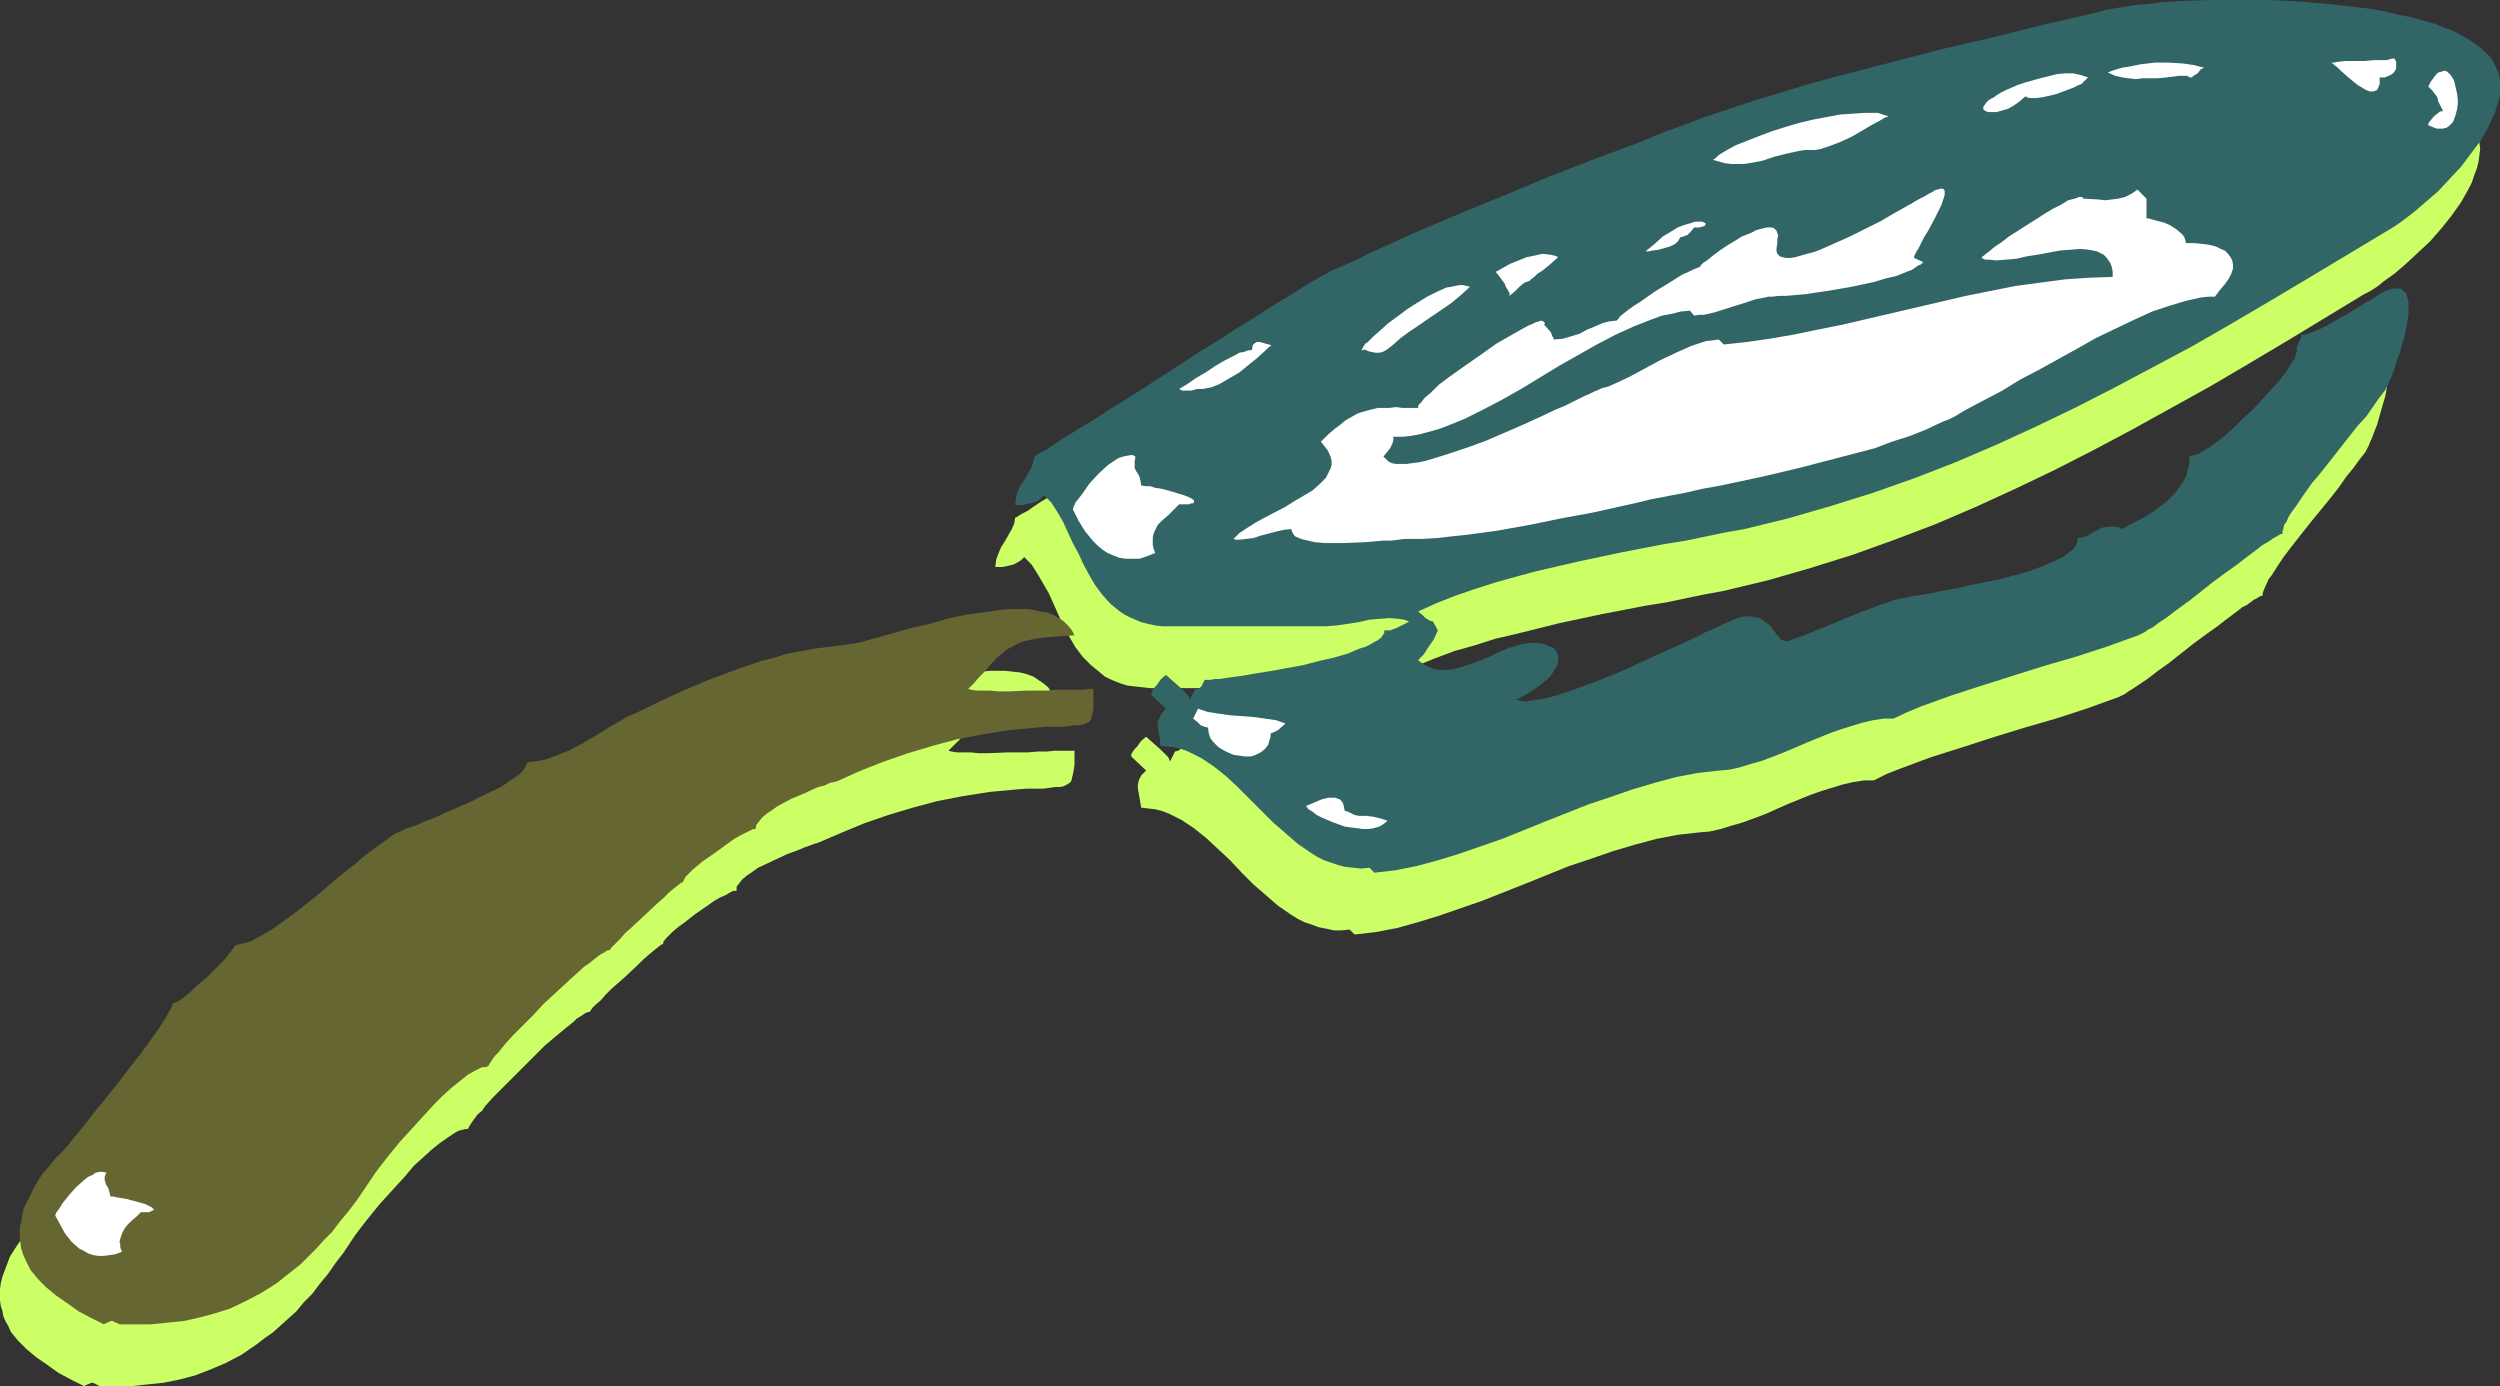 <?xml version="1.0" encoding="UTF-8" standalone="no"?>
<svg
   version="1.0"
   width="129.724mm"
   height="71.924mm"
   id="svg32"
   sodipodi:docname="Frying Pan 13.wmf"
   xmlns:inkscape="http://www.inkscape.org/namespaces/inkscape"
   xmlns:sodipodi="http://sodipodi.sourceforge.net/DTD/sodipodi-0.dtd"
   xmlns="http://www.w3.org/2000/svg"
   xmlns:svg="http://www.w3.org/2000/svg">
  <rect width="100%" height="100%" fill="#333333" stroke="none"/>
  <sodipodi:namedview
     id="namedview32"
     pagecolor="#ffffff"
     bordercolor="#000000"
     borderopacity="0.25"
     inkscape:showpageshadow="2"
     inkscape:pageopacity="0.0"
     inkscape:pagecheckerboard="0"
     inkscape:deskcolor="#d1d1d1"
     inkscape:document-units="mm" />
  <defs
     id="defs1">
    <pattern
       id="WMFhbasepattern"
       patternUnits="userSpaceOnUse"
       width="6"
       height="6"
       x="0"
       y="0" />
  </defs>
  <path
     style="fill:#ccff66;fill-opacity:1;fill-rule:evenodd;stroke:none"
     d="m 367.478,153.05 2.586,-1.293 2.909,-1.131 5.656,-2.101 6.141,-1.939 5.979,-1.939 6.302,-1.939 6.141,-1.778 5.979,-1.939 5.818,-2.101 0.485,-0.162 0.646,-0.323 0.646,-0.323 0.646,-0.485 0.808,-0.485 0.97,-0.646 1.939,-1.293 2.101,-1.616 2.262,-1.616 4.686,-3.717 2.424,-1.778 2.262,-1.616 2.101,-1.616 1.939,-1.455 0.808,-0.646 0.97,-0.485 0.646,-0.485 0.646,-0.485 0.646,-0.323 0.485,-0.323 0.323,-0.162 h 0.323 v -0.485 l 0.162,-0.485 0.323,-0.808 0.323,-0.646 0.323,-0.808 0.646,-0.808 1.131,-1.778 1.293,-1.939 1.616,-2.101 1.778,-2.263 1.778,-2.263 3.717,-4.525 1.778,-2.263 1.454,-2.101 1.454,-1.778 1.293,-1.778 0.646,-0.808 0.485,-0.646 0.323,-0.646 0.323,-0.646 0.162,-0.485 0.323,-0.646 0.485,-1.293 0.646,-1.616 0.485,-1.778 1.131,-3.879 0.323,-1.939 0.323,-1.778 v -1.616 -0.808 -0.646 l -0.323,-0.646 -0.162,-0.485 -0.323,-0.485 -0.323,-0.162 -0.485,-0.323 h -0.485 -0.808 l -0.646,0.162 -0.808,0.323 -0.97,0.485 -1.131,0.646 -1.131,0.808 -0.485,0.162 -0.485,0.323 -0.808,0.485 -0.808,0.485 -1.778,1.131 -1.939,1.131 -2.101,1.131 -1.939,0.97 -0.97,0.323 -0.808,0.323 -0.646,0.162 h -0.646 l -0.162,0.808 -0.323,0.646 -0.323,0.646 -0.162,0.808 v 0.323 0.323 l -0.162,0.485 -0.323,0.485 -0.323,0.646 -0.323,0.646 -1.131,1.455 -1.293,1.778 -1.454,1.616 -1.616,1.939 -1.778,1.778 -1.778,1.778 -1.778,1.778 -1.939,1.616 -1.616,1.455 -1.616,1.131 -0.808,0.485 -0.808,0.323 -0.646,0.485 -0.485,0.162 -0.646,0.162 h -0.485 v 1.455 l -0.323,1.293 -0.323,1.293 -0.646,1.131 -0.646,0.97 -0.808,1.131 -1.778,1.778 -2.101,1.616 -2.101,1.455 -2.262,1.131 -2.262,1.131 -0.646,-0.323 -0.646,-0.162 -0.646,-0.162 -0.646,0.162 -1.131,0.162 -0.97,0.485 -1.939,1.131 -0.97,0.485 -0.97,0.162 v 0.485 l -0.323,0.646 -0.485,0.646 -0.485,0.485 -0.646,0.646 -0.808,0.485 -0.97,0.485 -0.97,0.646 -2.262,0.808 -2.586,0.97 -2.909,0.808 -2.909,0.808 -5.818,1.293 -2.909,0.485 -2.424,0.485 -2.424,0.485 -0.97,0.162 -0.97,0.162 -0.808,0.162 -0.646,0.162 h -0.646 l -0.323,0.162 -1.293,0.162 -1.293,0.323 -1.454,0.485 -1.454,0.485 -3.07,1.131 -3.232,1.293 -3.07,1.293 -3.232,1.293 -2.909,1.131 -1.293,0.646 -1.293,0.323 -0.485,0.162 -0.485,-0.162 -0.485,-0.323 -0.323,-0.323 -0.485,-0.646 -0.323,-0.485 -0.97,-1.293 -0.646,-0.485 -0.646,-0.485 -0.646,-0.485 -0.97,-0.162 -0.97,-0.162 -1.131,0.162 -1.293,0.323 -1.616,0.485 -0.646,0.323 -0.808,0.323 -0.97,0.485 -0.97,0.485 -1.131,0.485 -1.293,0.646 -2.747,1.293 -2.909,1.293 -3.232,1.455 -6.626,3.071 -3.394,1.293 -3.232,1.293 -3.07,1.131 -2.909,0.97 -1.293,0.323 -1.293,0.323 -1.131,0.162 -1.131,0.162 h -0.97 -0.808 -0.808 l -0.485,-0.162 1.293,-0.646 1.131,-0.646 0.97,-0.646 0.97,-0.646 0.808,-0.646 0.808,-0.646 0.485,-0.646 0.485,-0.646 0.485,-0.646 0.323,-0.485 0.323,-0.646 0.162,-0.646 v -0.485 -0.485 l -0.162,-0.485 -0.162,-0.323 -0.323,-0.485 -0.323,-0.162 -0.485,-0.323 -0.485,-0.323 -0.646,-0.162 -0.646,-0.162 -0.808,-0.162 h -0.646 l -0.97,0.162 -0.808,0.162 -0.97,0.162 -1.131,0.162 -0.97,0.323 -1.131,0.485 -1.293,0.485 -1.131,0.646 -3.717,1.455 -1.939,0.646 -1.939,0.323 -1.778,0.323 h -0.97 l -0.808,-0.162 -0.97,-0.162 -0.808,-0.485 -0.646,-0.485 -0.808,-0.646 0.485,-0.323 0.485,-0.646 0.485,-0.646 0.485,-0.808 1.131,-1.616 0.808,-1.778 -0.97,-1.778 -0.646,-0.162 -0.808,-0.323 -0.646,-0.646 -0.808,-0.808 3.555,-1.455 3.555,-1.455 3.878,-1.455 4.04,-1.131 4.04,-1.293 4.202,-0.97 8.403,-2.101 8.403,-1.778 8.403,-1.616 4.04,-0.646 3.878,-0.808 3.878,-0.808 3.555,-0.646 8.726,-2.101 8.403,-2.424 8.242,-2.586 8.08,-2.909 8.08,-3.071 7.918,-3.394 7.757,-3.556 7.757,-3.717 7.595,-3.879 7.595,-4.04 7.595,-4.202 7.595,-4.202 7.434,-4.364 7.595,-4.525 15.19,-9.212 0.97,-0.485 0.808,-0.485 0.97,-0.646 0.97,-0.808 2.262,-1.616 2.262,-1.939 2.262,-2.101 2.424,-2.263 2.262,-2.586 1.939,-2.424 1.939,-2.747 1.454,-2.586 0.646,-1.293 0.485,-1.455 0.485,-1.293 0.323,-1.293 0.162,-1.293 0.162,-1.131 -0.162,-1.293 -0.162,-1.131 -0.323,-1.131 -0.485,-1.131 -0.808,-1.131 -0.808,-0.97 -1.293,-1.131 -1.293,-0.97 -1.778,-0.97 -1.778,-0.97 -1.778,-0.808 -2.101,-0.808 -2.262,-0.646 -2.424,-0.646 -2.424,-0.485 -2.586,-0.646 -2.586,-0.485 -2.747,-0.323 -5.656,-0.646 -5.656,-0.485 -5.818,-0.323 h -5.818 -5.656 l -5.333,0.162 -2.586,0.162 -2.424,0.162 -2.424,0.323 -2.262,0.162 -2.101,0.323 -1.939,0.323 -1.939,0.323 -1.616,0.485 -4.848,1.131 -5.01,1.131 -5.171,1.293 -5.171,1.293 -10.504,2.424 -10.666,2.747 -10.504,2.747 -5.171,1.455 -5.171,1.455 -5.01,1.616 -4.848,1.616 -4.848,1.616 -4.686,1.778 -4.04,1.455 -4.202,1.778 -8.726,3.232 -8.726,3.394 -17.776,7.273 -8.565,3.717 -8.565,3.879 -4.04,1.778 -4.04,1.939 -0.808,0.323 -0.97,0.646 -1.131,0.646 -1.454,0.808 -1.616,0.97 -1.616,1.131 -1.939,1.131 -2.101,1.293 -2.262,1.455 -2.262,1.455 -2.424,1.455 -2.424,1.616 -5.01,3.071 -5.171,3.394 -5.01,3.232 -4.848,3.071 -2.262,1.455 -2.262,1.455 -2.101,1.293 -1.939,1.131 -1.778,1.131 -1.616,0.97 -1.454,0.97 -1.131,0.808 -0.97,0.485 -0.808,0.485 -0.485,0.323 h -0.162 v 0 l -0.162,1.131 -0.485,1.131 -0.646,1.131 -0.646,1.131 -0.808,1.293 -0.485,1.131 -0.485,1.293 -0.162,1.455 h 1.454 l 1.454,-0.323 0.646,-0.162 0.646,-0.323 0.808,-0.485 0.646,-0.646 1.454,1.455 1.131,1.778 1.131,1.939 1.131,1.939 1.939,4.364 0.97,2.101 1.131,2.101 1.131,1.939 1.454,1.939 1.616,1.616 1.778,1.455 0.97,0.808 0.97,0.485 1.131,0.485 1.293,0.485 1.131,0.323 1.454,0.162 1.454,0.162 1.454,0.162 h 30.542 l 2.262,-0.162 2.101,-0.323 4.202,-0.808 1.939,-0.162 2.101,-0.162 1.778,0.162 0.97,0.162 0.97,0.323 -0.485,0.323 -0.646,0.323 -1.293,0.646 -1.293,0.323 -0.646,0.162 h -0.485 v 0.485 l -0.323,0.485 -0.323,0.485 -0.646,0.485 -0.646,0.323 -0.97,0.485 -0.808,0.485 -1.131,0.323 -2.424,0.97 -2.586,0.646 -2.909,0.808 -3.07,0.808 -6.141,1.131 -3.07,0.485 -2.747,0.485 -2.424,0.323 -1.131,0.162 -1.131,0.162 h -0.808 l -0.808,0.162 h -0.646 -0.485 l -0.162,0.646 -0.485,0.646 -0.646,0.485 -0.646,0.162 -0.97,1.939 -0.323,-0.808 -0.485,-0.485 -1.131,-1.131 -1.293,-1.131 -1.454,-1.293 -0.97,0.808 -0.808,1.131 -0.485,0.485 -0.323,0.485 -0.323,0.485 v 0.485 l 2.909,2.747 -0.485,0.485 -0.485,0.485 -0.485,0.97 -0.162,0.808 v 0.808 l 0.323,1.778 0.162,0.97 0.162,0.97 1.293,0.162 1.454,0.162 1.293,0.323 1.293,0.485 1.293,0.646 1.293,0.646 2.424,1.616 2.424,1.939 2.262,2.101 2.424,2.263 2.262,2.424 2.262,2.263 2.424,2.101 2.424,2.101 2.586,1.778 1.293,0.808 1.293,0.646 1.454,0.485 1.293,0.485 1.616,0.323 1.454,0.323 h 1.454 l 1.616,-0.162 0.97,0.97 4.202,-0.485 4.202,-0.808 4.04,-1.131 4.202,-1.293 4.202,-1.455 4.202,-1.455 8.565,-3.394 8.403,-3.394 4.363,-1.455 4.202,-1.455 4.363,-1.293 4.202,-1.131 4.202,-0.808 4.363,-0.485 1.939,-0.162 2.101,-0.485 2.101,-0.646 2.262,-0.646 4.363,-1.616 4.363,-1.939 4.363,-1.778 2.262,-0.808 2.101,-0.646 2.101,-0.646 2.101,-0.485 2.101,-0.323 z"
     id="path1" />
  <path
     style="fill:#ccff66;fill-opacity:1;fill-rule:evenodd;stroke:none"
     d="m 227.371,111.03 -1.131,1.131 -1.131,0.97 -0.97,0.97 -0.97,0.97 -0.646,1.293 -0.323,1.131 v 1.455 l 0.162,0.808 0.323,0.808 -1.616,0.646 -1.454,0.323 -1.454,0.162 h -1.293 l -1.131,-0.162 -1.293,-0.485 -0.97,-0.485 -1.131,-0.646 -0.808,-0.808 -0.97,-0.808 -1.616,-1.939 -1.293,-2.101 -1.293,-2.101 0.323,-0.646 0.485,-0.808 0.485,-0.808 0.646,-0.808 1.454,-2.101 1.778,-1.939 1.939,-1.778 0.97,-0.646 0.97,-0.646 0.97,-0.323 0.808,-0.162 0.808,-0.162 0.808,0.323 -0.323,0.97 v 0.646 l 0.162,0.646 0.323,0.646 0.323,0.485 0.323,0.646 0.162,0.808 v 0.808 l 0.808,0.162 h 0.97 l 1.131,0.323 1.131,0.162 2.262,0.485 1.131,0.485 0.97,0.323 0.97,0.323 0.646,0.323 0.323,0.323 0.323,0.323 -0.323,0.162 -0.162,0.162 h -0.323 l -0.323,0.162 h -0.646 -0.485 z"
     id="path2" />
  <path
     style="fill:#ccff66;fill-opacity:1;fill-rule:evenodd;stroke:none"
     d="m 232.057,88.404 -1.131,0.162 -1.131,0.162 h -1.131 l -0.646,-0.162 -0.646,-0.162 0.808,-0.323 0.323,-0.323 0.323,-0.162 1.778,-1.131 1.939,-1.293 1.939,-1.293 1.939,-1.131 1.939,-0.97 0.808,-0.323 0.808,-0.323 0.97,-0.162 0.646,-0.162 0.162,-0.485 V 80 l 0.162,-0.323 0.162,-0.162 0.485,-0.323 h 0.646 l 1.293,0.323 0.485,0.162 0.485,0.162 -0.646,0.485 -0.646,0.646 -1.454,1.293 -1.778,1.616 -1.778,1.293 -1.939,1.293 -1.778,0.97 -0.97,0.485 -0.808,0.162 -0.808,0.323 z"
     id="path3" />
  <path
     style="fill:#ccff66;fill-opacity:1;fill-rule:evenodd;stroke:none"
     d="m 269.387,79.677 -0.808,0.646 -0.646,0.485 -0.808,0.323 -0.646,0.162 h -0.646 -0.646 l -0.808,-0.162 -0.646,-0.323 h -0.323 -0.162 -0.162 l 0.162,-0.162 0.162,-0.323 L 263.569,80 l 0.323,-0.323 0.485,-0.485 0.485,-0.485 0.646,-0.646 1.293,-1.131 1.616,-1.455 1.778,-1.293 1.778,-1.455 2.101,-1.293 1.939,-1.131 1.939,-0.97 1.778,-0.808 0.97,-0.162 0.808,-0.162 0.808,-0.162 h 0.808 l 0.646,0.162 0.808,0.162 -1.939,1.616 -1.939,1.616 -4.202,2.909 -1.939,1.293 -1.939,1.293 -1.778,1.293 z"
     id="path4" />
  <path
     style="fill:#ccff66;fill-opacity:1;fill-rule:evenodd;stroke:none"
     d="m 295.889,67.232 -0.323,0.162 -0.485,0.162 -0.97,0.808 -0.97,0.97 -0.97,0.808 v -0.485 l -0.323,-0.485 -0.646,-1.455 -0.97,-1.293 -0.485,-0.646 -0.323,-0.323 1.454,-0.808 1.454,-0.808 1.616,-0.646 1.616,-0.646 1.616,-0.323 1.454,-0.323 1.616,0.162 0.646,0.162 0.808,0.323 -1.616,1.455 -1.616,1.293 -0.808,0.646 -0.646,0.485 -0.323,0.323 -0.323,0.162 z"
     id="path5" />
  <path
     style="fill:#ccff66;fill-opacity:1;fill-rule:evenodd;stroke:none"
     d="m 351.318,41.535 h -1.131 l -1.131,0.162 -2.424,0.485 -1.131,0.323 -1.293,0.323 -2.424,0.646 -2.424,0.646 -1.293,0.162 h -1.293 -1.131 l -1.131,-0.162 -1.293,-0.323 -0.97,-0.323 0.485,-0.485 0.485,-0.485 0.808,-0.485 0.808,-0.485 1.778,-0.97 2.262,-0.808 2.262,-0.97 2.424,-0.808 2.747,-0.97 2.747,-0.646 2.586,-0.646 2.747,-0.646 2.586,-0.485 2.424,-0.162 2.101,-0.162 h 1.131 0.808 l 0.97,0.162 h 0.646 l 0.808,0.323 0.485,0.162 -0.646,0.323 -0.808,0.485 -1.778,0.97 -1.939,1.131 -1.939,1.131 -2.101,0.97 -2.101,0.808 -1.939,0.646 -0.97,0.162 z"
     id="path6" />
  <path
     style="fill:#ccff66;fill-opacity:1;fill-rule:evenodd;stroke:none"
     d="m 328.371,56.727 -0.646,0.808 -0.808,0.646 -0.646,0.323 -0.646,0.162 -0.162,0.323 -0.162,0.323 -0.323,0.323 -0.323,0.323 -0.97,0.485 -1.131,0.323 -1.131,0.323 -1.131,0.162 -0.808,0.162 h -0.323 -0.323 l 1.778,-1.455 1.616,-1.455 1.454,-0.97 1.454,-0.808 1.293,-0.485 1.131,-0.323 0.97,-0.323 h 0.808 0.646 l 0.323,0.162 0.323,0.162 v 0.162 l -0.162,0.323 -0.485,0.162 -0.646,0.162 z"
     id="path7" />
  <path
     style="fill:#ccff66;fill-opacity:1;fill-rule:evenodd;stroke:none"
     d="m 402.868,29.253 -0.97,0.323 -1.131,0.485 -1.293,0.323 -1.454,0.485 -1.293,0.323 -1.454,0.162 h -1.131 l -0.485,-0.162 h -0.323 l -1.131,0.97 -1.131,0.646 -1.131,0.646 -1.131,0.485 -1.131,0.162 -0.97,0.162 -0.646,-0.162 -0.646,-0.162 -0.323,-0.323 v -0.485 l 0.162,-0.162 0.162,-0.323 0.323,-0.485 0.323,-0.162 0.485,-0.485 0.646,-0.323 0.646,-0.485 0.808,-0.485 0.97,-0.485 1.131,-0.485 1.131,-0.485 1.454,-0.485 2.909,-0.808 3.232,-0.808 1.616,-0.162 h 1.454 l 1.616,0.323 1.454,0.485 -1.454,1.293 -0.646,0.485 z"
     id="path8" />
  <path
     style="fill:#ccff66;fill-opacity:1;fill-rule:evenodd;stroke:none"
     d="m 420.968,27.313 -1.778,0.162 h -1.454 -1.454 l -1.293,0.162 -1.293,-0.162 -1.454,-0.162 -1.293,-0.323 -1.454,-0.646 0.808,-0.323 0.97,-0.323 1.131,-0.323 1.131,-0.162 2.424,-0.485 2.747,-0.162 2.747,-0.162 2.586,0.162 1.293,0.162 1.131,0.162 1.131,0.323 0.808,0.162 -0.323,0.162 -0.323,0.162 -0.646,0.646 -0.808,0.646 -0.323,0.323 h -0.323 l -0.646,-0.323 h -0.646 -1.131 l -0.97,0.162 z"
     id="path9" />
  <path
     style="fill:#ccff66;fill-opacity:1;fill-rule:evenodd;stroke:none"
     d="m 462.822,27.313 v 0.646 l -0.162,0.646 v 0.323 l -0.162,0.485 -0.162,0.323 -0.323,0.162 -0.485,0.162 h -0.646 l -0.808,-0.323 -0.808,-0.485 -0.808,-0.485 -1.616,-1.455 -1.616,-1.293 -0.646,-0.646 -0.485,-0.485 -0.485,-0.323 -0.323,-0.162 h 0.646 l 0.646,-0.162 1.616,-0.162 h 1.778 3.717 l 1.616,-0.162 h 0.808 0.646 l 0.485,-0.162 0.485,-0.162 0.162,0.646 0.162,0.646 -0.162,0.646 -0.162,0.646 -0.485,0.485 -0.646,0.323 -0.808,0.323 z"
     id="path10" />
  <path
     style="fill:#ccff66;fill-opacity:1;fill-rule:evenodd;stroke:none"
     d="m 474.295,32 -0.162,-0.646 -0.485,-0.808 -1.293,-1.293 0.646,-1.131 0.485,-0.646 0.485,-0.646 0.485,-0.485 0.323,-0.162 0.485,-0.162 h 0.485 l 0.323,0.162 0.323,0.323 0.323,0.323 0.323,0.485 0.323,0.485 0.323,1.293 0.323,1.455 0.162,1.455 -0.162,1.455 -0.323,1.293 -0.485,1.293 -0.485,0.485 -0.323,0.323 -0.485,0.323 -0.646,0.162 -0.485,0.162 -0.808,-0.162 -0.808,-0.162 -0.808,-0.485 0.162,-0.323 0.162,-0.485 0.808,-0.97 0.97,-0.646 0.323,-0.323 h 0.485 z"
     id="path11" />
  <path
     style="fill:#ccff66;fill-opacity:1;fill-rule:evenodd;stroke:none"
     d="m 430.34,70.303 h -1.293 l -1.293,0.162 -1.454,0.323 -1.454,0.323 -1.616,0.323 -1.616,0.485 -3.394,1.293 -3.555,1.616 -3.717,1.778 -3.717,1.778 -3.878,2.101 -7.434,4.04 -3.717,2.101 -3.394,1.939 -3.394,1.939 -3.07,1.616 -1.454,0.808 -1.293,0.646 -1.293,0.808 -1.293,0.485 -3.07,1.455 -3.394,1.293 -3.394,1.131 -3.394,1.131 -3.717,1.131 -3.717,1.131 -7.434,1.778 -7.595,1.778 -7.595,1.616 -3.555,0.646 -3.555,0.808 -3.394,0.646 -3.232,0.808 -2.909,0.485 -2.747,0.646 -5.818,1.131 -6.141,1.293 -6.302,1.293 -6.302,1.131 -6.141,0.808 -2.909,0.323 -2.909,0.323 -2.747,0.162 h -2.747 -0.808 l -1.131,0.162 -1.293,0.162 h -1.616 l -1.778,0.162 -1.939,0.162 -4.04,0.162 h -1.939 -1.939 l -1.778,-0.162 -1.454,-0.323 -1.293,-0.323 -0.97,-0.485 -0.485,-0.323 -0.162,-0.323 -0.162,-0.323 -0.162,-0.485 -1.454,0.162 -1.454,0.323 -3.07,0.808 -1.616,0.485 -1.293,0.162 -1.293,0.162 h -0.646 l -0.646,-0.162 1.293,-0.97 1.454,-1.131 1.778,-1.131 1.778,-0.97 3.878,-2.101 1.939,-0.97 1.939,-1.131 1.616,-1.131 1.454,-1.293 1.131,-1.131 0.485,-0.646 0.162,-0.646 0.323,-0.646 0.162,-0.646 v -0.808 l -0.162,-0.646 -0.323,-0.808 -0.323,-0.646 -0.646,-0.808 -0.646,-0.808 1.293,-1.293 1.293,-1.131 1.293,-0.97 1.131,-0.808 0.97,-0.646 1.131,-0.646 0.97,-0.323 0.97,-0.323 2.101,-0.485 h 2.262 l 1.293,-0.162 1.293,0.162 h 2.909 l 0.162,-0.323 0.162,-0.485 0.323,-0.485 0.485,-0.485 0.646,-0.485 0.646,-0.808 0.808,-0.646 0.97,-0.646 1.939,-1.616 2.262,-1.616 4.686,-3.394 2.424,-1.616 2.262,-1.293 2.101,-1.131 0.97,-0.646 0.97,-0.485 0.808,-0.323 0.646,-0.323 0.646,-0.162 h 0.323 0.323 l 0.323,0.162 v 0.162 0.323 l 0.646,0.808 0.646,0.646 0.323,0.808 0.162,0.808 1.778,-0.323 1.778,-0.323 1.616,-0.646 1.454,-0.646 1.454,-0.808 1.454,-0.646 1.616,-0.323 1.293,-0.162 0.162,-0.162 v -0.162 l 0.485,-0.485 0.808,-0.646 0.808,-0.646 1.131,-0.808 1.293,-0.808 2.747,-1.939 2.747,-1.778 1.454,-0.808 1.293,-0.808 1.131,-0.485 0.97,-0.485 0.808,-0.323 0.485,-0.162 v 0 l 0.162,-0.323 0.162,-0.162 0.323,-0.323 0.808,-0.646 1.131,-0.808 1.293,-0.97 1.454,-0.808 2.909,-1.778 1.616,-0.808 1.293,-0.646 1.293,-0.323 0.646,-0.162 h 0.97 l 0.808,0.485 0.162,0.162 0.162,0.485 0.162,0.485 -0.162,0.646 -0.162,0.808 -0.162,0.808 0.162,0.808 0.162,0.485 0.485,0.485 0.485,0.162 0.808,0.162 h 0.808 l 0.97,-0.162 1.131,-0.323 1.131,-0.323 1.293,-0.323 1.293,-0.485 2.909,-1.293 2.909,-1.455 6.141,-2.909 2.747,-1.616 1.293,-0.808 1.293,-0.646 0.646,-0.323 0.485,-0.323 1.131,-0.646 0.97,-0.485 0.808,-0.485 0.646,-0.323 0.485,-0.323 0.323,-0.162 h 0.323 l 0.323,-0.162 h 0.323 0.323 l 0.162,0.162 v 0.162 l 0.162,0.323 -0.162,0.646 -0.162,0.97 -0.485,0.97 -0.485,1.293 -0.646,1.131 -1.454,2.747 -0.646,1.131 -0.323,0.646 -0.323,0.646 -0.485,0.97 -0.323,0.485 -0.162,0.323 -0.323,0.646 -0.162,0.162 v 0.162 l 1.939,0.97 -0.97,0.646 -1.131,0.646 -1.616,0.646 -1.778,0.646 -1.939,0.485 -2.101,0.646 -4.525,0.97 -4.525,0.808 -2.262,0.323 -2.262,0.162 -1.939,0.323 -1.778,0.162 h -1.454 l -1.293,0.162 h -0.646 l -0.808,0.162 -1.778,0.323 -1.939,0.646 -2.101,0.646 -4.202,1.293 -1.939,0.323 -1.939,0.323 -0.97,-0.97 -1.778,0.162 -1.778,0.485 -1.778,0.323 -1.778,0.646 -3.717,1.293 -3.717,1.778 -3.555,1.939 -3.717,2.101 -3.717,2.101 -3.717,2.263 -3.717,2.263 -3.717,2.101 -3.555,1.939 -3.717,1.778 -3.555,1.455 -1.778,0.646 -1.778,0.485 -1.778,0.485 -1.778,0.323 -1.778,0.162 h -1.616 l -0.162,0.646 v 0.646 l -0.485,0.97 -0.646,0.808 -0.646,0.808 0.323,0.485 0.646,0.485 0.646,0.323 0.808,0.162 h 0.97 1.131 l 1.131,-0.162 1.454,-0.162 1.293,-0.323 1.454,-0.485 3.232,-0.97 3.394,-1.131 3.555,-1.293 7.11,-3.071 3.394,-1.455 3.232,-1.455 1.454,-0.808 1.454,-0.646 1.454,-0.646 1.131,-0.485 1.131,-0.485 0.97,-0.485 0.808,-0.485 0.646,-0.162 1.293,-0.485 1.454,-0.485 2.747,-1.455 5.979,-3.232 3.07,-1.455 2.909,-1.293 1.454,-0.485 1.454,-0.485 1.293,-0.162 h 1.293 l 0.97,0.808 4.525,-0.485 4.686,-0.646 4.525,-0.808 4.686,-0.97 4.848,-0.97 4.848,-1.131 9.696,-2.263 9.696,-2.263 4.848,-0.97 4.848,-0.97 4.848,-0.808 4.848,-0.485 4.686,-0.323 4.686,-0.162 v -0.97 l -0.323,-0.97 -0.162,-0.646 -0.323,-0.646 -0.485,-0.646 -0.485,-0.485 -0.646,-0.323 -0.646,-0.323 -1.616,-0.323 -1.616,-0.162 -2.101,0.162 -4.04,0.646 -2.262,0.323 -2.101,0.485 -2.101,0.323 -2.101,0.162 -1.778,0.162 -1.616,-0.162 -0.646,-0.162 -0.646,-0.162 0.162,-0.323 0.323,-0.162 0.323,-0.323 0.485,-0.323 1.131,-0.97 1.454,-0.97 1.616,-1.131 1.616,-1.131 3.555,-2.263 1.778,-1.131 1.616,-0.97 1.616,-0.808 1.454,-0.808 1.131,-0.323 0.485,-0.162 0.323,-0.162 h 0.485 0.162 l 0.162,0.162 v 0.162 l 2.909,0.162 1.454,0.162 1.293,-0.162 1.454,-0.162 1.131,-0.323 1.293,-0.646 0.485,-0.323 0.485,-0.485 1.939,1.778 v 4.04 h 0.485 0.485 l 1.131,0.323 1.131,0.323 1.293,0.646 1.293,0.646 0.97,0.808 0.323,0.323 0.323,0.485 0.162,0.485 0.162,0.646 h 1.616 l 1.616,0.162 1.293,0.162 1.293,0.323 0.97,0.485 0.808,0.485 0.646,0.485 0.485,0.646 0.323,0.646 0.162,0.808 -0.162,0.808 -0.323,0.97 -0.485,0.97 -0.646,1.131 -0.97,1.131 z"
     id="path12" />
  <path
     style="fill:#ccff66;fill-opacity:1;fill-rule:evenodd;stroke:none"
     d="m 230.118,153.05 0.97,-1.939 1.939,0.646 2.101,0.323 2.262,0.323 2.262,0.162 2.262,0.162 2.262,0.323 2.101,0.323 1.939,0.646 -0.646,0.646 -0.808,0.646 -0.646,0.323 -0.808,0.162 v 0.808 0.485 l -0.485,1.131 -0.646,0.808 -0.808,0.646 -0.808,0.485 -1.131,0.162 -1.131,0.162 -1.131,-0.162 -1.131,-0.162 -1.131,-0.485 -0.97,-0.485 -0.97,-0.646 -0.808,-0.808 -0.646,-0.808 -0.323,-0.97 -0.162,-1.131 -0.808,-0.162 -0.646,-0.323 -0.646,-0.646 z"
     id="path13" />
  <path
     style="fill:#ccff66;fill-opacity:1;fill-rule:evenodd;stroke:none"
     d="m 262.6,172.121 h 1.454 l 1.454,0.162 1.293,0.323 1.454,0.485 -0.808,0.646 -0.808,0.485 -0.97,0.323 -1.131,0.162 h -1.131 l -1.131,-0.162 -1.131,-0.162 -1.293,-0.162 -2.262,-0.808 -2.262,-0.97 -0.97,-0.485 -0.808,-0.646 -0.808,-0.485 -0.646,-0.646 0.97,-0.323 0.97,-0.485 1.293,-0.485 1.293,-0.323 h 0.646 0.646 l 0.485,0.162 0.485,0.162 0.323,0.323 0.323,0.485 0.162,0.646 v 0.808 l 0.808,0.162 0.646,0.323 0.808,0.323 z"
     id="path14" />
  <path
     style="fill:#ccff66;fill-opacity:1;fill-rule:evenodd;stroke:none"
     d="m 160.307,165.333 4.525,-1.939 4.686,-1.939 4.686,-1.616 4.848,-1.455 4.848,-1.293 5.01,-0.97 5.171,-0.808 5.171,-0.485 2.101,-0.162 h 1.616 1.616 l 1.293,-0.162 1.131,-0.162 h 0.97 l 0.646,-0.162 0.646,-0.323 0.485,-0.323 0.323,-0.323 0.162,-0.646 0.162,-0.646 0.162,-0.808 0.162,-1.131 v -2.747 h -1.131 -1.293 -1.454 l -1.616,0.162 h -1.778 l -1.939,0.162 h -3.878 l -3.878,0.162 h -1.778 l -1.616,-0.162 h -1.454 -1.293 l -0.97,-0.162 -0.646,-0.162 1.131,-1.131 1.131,-1.131 0.808,-1.131 0.97,-0.97 1.616,-1.939 1.939,-1.455 0.97,-0.485 1.131,-0.646 1.293,-0.485 1.454,-0.323 1.778,-0.323 1.939,-0.323 h 2.262 l 2.424,-0.162 -0.646,-0.97 -0.646,-0.97 -0.97,-0.808 -0.97,-0.646 -0.97,-0.646 -1.293,-0.485 -1.293,-0.323 -1.454,-0.162 -1.454,-0.162 h -1.454 -1.616 l -1.616,0.162 -3.394,0.485 -3.555,0.485 -3.555,0.808 -3.555,0.97 -3.555,0.808 -3.232,0.97 -3.232,0.808 -1.293,0.485 -1.454,0.323 -1.293,0.323 -1.131,0.162 -0.97,0.162 -0.97,0.162 -2.747,0.323 -2.586,0.323 -2.747,0.485 -2.586,0.485 -5.171,1.455 -5.171,1.778 -5.171,1.939 -5.01,2.101 -4.848,2.263 -4.848,2.263 -0.97,0.485 -0.646,0.323 -0.646,0.323 -2.424,1.455 -2.586,1.616 -2.747,1.616 -2.747,1.455 -2.909,1.131 -1.293,0.485 -1.454,0.323 -1.131,0.162 -1.293,0.162 -0.162,0.323 -0.162,0.485 -0.323,0.485 -0.323,0.485 -1.131,0.97 -1.454,1.131 -1.778,0.97 -1.778,0.97 -2.101,1.131 -2.262,0.97 -4.525,1.939 -2.101,0.97 -2.101,0.808 -1.778,0.808 -1.616,0.646 -0.646,0.162 -0.646,0.323 -0.485,0.162 -0.323,0.162 -0.808,0.485 -0.646,0.485 -1.616,1.131 -1.778,1.455 -2.101,1.455 -2.101,1.778 -2.101,1.939 -2.262,1.778 -2.424,1.939 -2.262,1.778 -2.262,1.778 -2.262,1.616 -2.101,1.455 -1.939,1.131 -0.97,0.485 -0.808,0.485 -0.808,0.323 -0.808,0.323 h -0.808 l -0.646,0.162 v 0.323 l -0.323,0.323 -0.646,0.808 -0.646,0.808 -0.808,0.808 -0.97,0.97 -2.101,2.101 -2.101,1.939 -1.131,0.97 -0.97,0.808 -0.97,0.646 -0.646,0.485 -0.646,0.323 -0.485,0.162 v 0.323 l -0.162,0.485 -0.323,0.485 -0.323,0.808 -0.485,0.646 -0.485,0.808 -0.646,0.97 -0.808,0.97 -1.454,2.263 -1.778,2.263 -1.939,2.586 -1.939,2.586 -4.04,5.172 -1.939,2.263 -1.778,2.263 -0.808,0.97 -0.808,0.97 -0.646,0.808 -0.646,0.808 -0.646,0.646 -0.485,0.485 -0.485,0.485 -0.323,0.323 -1.293,1.616 -0.97,1.293 -0.97,1.455 -0.97,1.455 -0.808,1.293 -0.485,1.293 -0.485,1.293 -0.485,1.293 -0.323,1.293 L 0,252.768 v 1.131 1.131 l 0.162,1.131 0.323,0.97 0.162,0.97 0.485,1.131 0.485,0.808 0.485,1.131 1.454,1.778 1.616,1.616 1.939,1.616 2.101,1.455 2.262,1.616 2.424,1.293 2.586,1.293 0.646,-0.323 0.485,-0.162 0.162,-0.162 h 0.485 l 0.323,0.162 0.323,0.162 0.646,0.323 h 3.07 3.232 l 3.07,-0.323 3.07,-0.323 3.232,-0.646 3.07,-0.808 2.909,-1.131 3.07,-1.293 3.07,-1.616 3.07,-2.101 1.454,-1.131 1.616,-1.131 1.454,-1.293 1.616,-1.455 1.616,-1.455 1.454,-1.778 1.616,-1.616 1.454,-1.939 1.616,-1.939 1.454,-2.101 1.616,-2.101 1.616,-2.424 0.323,-0.485 0.323,-0.485 0.97,-1.293 1.131,-1.455 1.293,-1.616 1.454,-1.778 1.616,-1.778 3.394,-3.717 1.616,-1.939 1.778,-1.616 1.778,-1.616 1.616,-1.293 1.616,-1.131 1.454,-0.97 0.646,-0.323 0.646,-0.162 0.646,-0.162 h 0.485 l 0.162,-0.323 0.162,-0.323 0.323,-0.485 0.323,-0.485 0.485,-0.646 0.485,-0.646 0.808,-0.646 0.646,-0.97 1.616,-1.778 1.778,-1.778 2.101,-2.101 2.101,-2.101 4.04,-4.04 2.101,-1.778 1.939,-1.616 0.808,-0.646 0.808,-0.646 0.646,-0.646 0.808,-0.485 0.485,-0.323 0.485,-0.323 0.485,-0.162 h 0.323 v -0.162 l 0.162,-0.162 0.323,-0.485 0.646,-0.646 0.97,-0.808 0.97,-1.131 1.131,-1.131 2.586,-2.263 2.586,-2.424 1.131,-1.131 1.131,-0.97 0.97,-0.808 0.808,-0.646 0.646,-0.485 h 0.162 l 0.162,-0.162 v -0.323 l 0.485,-0.646 0.646,-0.646 0.808,-0.808 0.97,-0.808 1.131,-0.808 2.262,-1.778 2.586,-1.778 1.131,-0.808 1.131,-0.646 1.131,-0.485 0.808,-0.485 0.646,-0.323 h 0.646 v -0.808 l 0.485,-0.646 0.646,-0.808 0.97,-0.808 0.97,-0.646 1.131,-0.808 2.747,-1.293 2.747,-1.293 1.293,-0.485 1.293,-0.485 1.131,-0.485 0.97,-0.323 0.808,-0.323 z"
     id="path15" />
  <path
     style="fill:#ccff66;fill-opacity:1;fill-rule:evenodd;stroke:none"
     d="m 23.917,249.859 -1.778,1.616 -0.97,0.808 -0.646,0.808 -0.646,0.97 -0.323,0.97 v 0.485 0.646 l 0.162,0.646 0.323,0.808 -1.293,0.485 -1.131,0.323 h -1.293 -0.97 l -0.97,-0.162 -0.97,-0.323 -0.97,-0.485 -0.646,-0.485 -0.808,-0.646 -0.808,-0.808 -1.293,-1.455 -1.131,-1.778 -0.808,-1.616 0.162,-0.485 0.323,-0.646 0.485,-0.646 0.485,-0.808 1.131,-1.616 1.454,-1.455 1.616,-1.455 0.808,-0.485 0.646,-0.646 0.808,-0.323 0.646,-0.162 h 0.808 l 0.485,0.162 -0.162,0.808 v 0.646 l 0.162,0.485 0.162,0.485 0.485,0.97 0.162,0.485 0.162,0.808 h 0.646 l 0.646,0.162 1.939,0.323 1.778,0.485 1.778,0.485 0.646,0.323 0.485,0.323 0.485,0.162 v 0.323 0.162 l -0.485,0.162 -0.323,0.162 h -0.485 -0.485 z"
     id="path16" />
  <path
     style="fill:#326666;fill-opacity:1;fill-rule:evenodd;stroke:none"
     d="m 371.356,140.929 2.747,-1.293 2.747,-1.131 5.818,-2.101 5.979,-1.939 6.141,-1.939 6.141,-1.939 6.141,-1.778 5.979,-1.939 5.818,-2.101 0.485,-0.162 0.646,-0.323 0.646,-0.323 0.646,-0.485 0.97,-0.485 0.808,-0.646 1.939,-1.293 2.101,-1.616 2.262,-1.616 4.686,-3.717 2.424,-1.778 2.262,-1.616 2.101,-1.616 1.939,-1.455 0.808,-0.646 0.808,-0.485 0.808,-0.485 0.646,-0.485 0.646,-0.323 0.485,-0.323 0.323,-0.162 h 0.323 v -0.485 l 0.162,-0.485 0.162,-0.808 0.485,-0.646 0.323,-0.808 0.485,-0.808 1.293,-1.778 1.293,-1.939 1.616,-2.263 1.778,-2.101 1.778,-2.263 3.555,-4.525 1.778,-2.263 1.778,-1.939 1.454,-2.101 1.131,-1.616 0.646,-0.808 0.485,-0.646 0.323,-0.646 0.323,-0.646 0.162,-0.485 0.323,-0.646 0.485,-1.293 0.485,-1.616 0.646,-1.778 1.131,-3.879 0.323,-1.939 0.323,-1.778 v -1.616 -0.808 l -0.162,-0.646 -0.162,-0.646 -0.162,-0.485 -0.323,-0.323 -0.323,-0.323 -0.485,-0.323 h -0.485 -0.808 l -0.646,0.162 -0.97,0.323 -0.808,0.485 -1.131,0.646 -1.131,0.808 -0.485,0.162 -0.646,0.323 -0.646,0.485 -0.808,0.485 -1.778,1.131 -2.101,1.131 -1.939,1.131 -1.939,0.97 -0.97,0.323 -0.808,0.323 -0.646,0.162 h -0.646 l -0.162,0.808 -0.323,0.646 -0.323,0.646 -0.162,0.808 0.162,0.323 -0.162,0.323 -0.162,0.485 -0.162,0.646 -0.323,0.485 -0.485,0.646 -0.97,1.616 -1.293,1.616 -1.454,1.616 -1.778,1.939 -1.616,1.778 -1.939,1.778 -1.778,1.778 -1.778,1.616 -1.778,1.455 -1.616,1.131 -0.808,0.485 -0.646,0.323 -0.646,0.485 -0.646,0.162 -0.646,0.162 h -0.485 v 1.455 l -0.323,1.293 -0.323,1.293 -0.646,1.131 -0.646,0.97 -0.808,1.131 -0.808,0.808 -0.97,0.97 -2.101,1.616 -2.262,1.455 -2.262,1.131 -2.101,1.131 -0.646,-0.323 -0.808,-0.162 h -0.485 -0.646 l -1.131,0.162 -0.97,0.485 -0.97,0.485 -0.97,0.646 -0.97,0.323 -0.97,0.162 -0.162,0.646 -0.162,0.646 -0.485,0.646 -0.485,0.485 -0.646,0.485 -0.808,0.646 -0.97,0.485 -0.97,0.485 -2.262,0.97 -2.586,0.97 -2.909,0.808 -2.909,0.808 -5.818,1.131 -2.747,0.646 -2.747,0.485 -2.262,0.485 -0.97,0.162 -0.97,0.162 -0.808,0.162 h -0.808 l -0.485,0.162 -0.485,0.162 -1.131,0.162 -1.454,0.323 -1.293,0.485 -1.454,0.485 -3.07,1.131 -3.232,1.293 -3.07,1.293 -3.232,1.293 -2.747,1.131 -1.454,0.485 -1.293,0.485 h -0.485 l -0.485,-0.162 -0.485,-0.162 -0.323,-0.485 -0.485,-0.485 -0.323,-0.485 -0.485,-0.646 -0.485,-0.646 -0.646,-0.485 -0.646,-0.485 -0.646,-0.485 -0.97,-0.162 -0.97,-0.162 h -1.131 l -1.293,0.323 -1.616,0.646 -0.646,0.323 -0.808,0.323 -0.97,0.485 -0.97,0.485 -1.293,0.485 -1.131,0.646 -2.747,1.293 -2.909,1.293 -3.232,1.455 -6.626,3.071 -3.232,1.293 -3.394,1.293 -3.07,1.131 -2.909,0.97 -1.293,0.323 -1.293,0.323 -1.131,0.162 -1.131,0.162 -0.97,0.162 h -0.808 l -0.646,-0.162 -0.646,-0.162 1.293,-0.646 1.131,-0.646 0.97,-0.646 0.97,-0.646 0.808,-0.646 0.808,-0.646 0.646,-0.646 0.485,-0.646 0.323,-0.646 0.485,-0.646 0.323,-1.131 v -0.485 -0.485 l -0.162,-0.485 -0.162,-0.323 -0.323,-0.485 -0.323,-0.323 -0.485,-0.162 -1.131,-0.485 -0.646,-0.162 -0.646,-0.162 h -1.778 l -0.808,0.162 -0.97,0.162 -0.97,0.323 -1.131,0.323 -1.131,0.485 -1.293,0.485 -1.131,0.646 -3.717,1.455 -1.939,0.646 -1.778,0.485 -1.939,0.162 h -0.808 l -0.97,-0.162 -0.808,-0.323 -0.808,-0.323 -0.808,-0.485 -0.808,-0.646 0.485,-0.485 0.485,-0.485 0.485,-0.646 0.485,-0.808 1.131,-1.616 0.808,-1.778 -0.97,-1.778 -0.646,-0.162 -0.808,-0.485 -0.646,-0.646 -0.808,-0.646 3.555,-1.616 3.717,-1.455 3.717,-1.293 4.04,-1.293 4.04,-1.131 4.202,-1.131 8.403,-1.939 8.403,-1.778 8.403,-1.616 4.04,-0.646 3.878,-0.808 3.878,-0.808 3.717,-0.646 8.565,-2.101 8.403,-2.424 8.242,-2.586 8.242,-2.909 7.918,-3.071 7.918,-3.394 7.757,-3.556 L 406.908,80 l 7.595,-3.879 7.595,-4.04 7.595,-4.04 7.595,-4.364 7.434,-4.364 7.595,-4.525 15.352,-9.212 0.808,-0.485 0.808,-0.485 0.97,-0.646 1.131,-0.808 2.101,-1.616 2.262,-1.939 2.424,-2.101 2.262,-2.424 2.262,-2.424 1.939,-2.586 1.939,-2.586 1.454,-2.586 0.646,-1.455 0.646,-1.293 0.323,-1.293 0.485,-1.293 0.162,-1.293 v -1.131 -1.293 l -0.162,-1.131 -0.485,-1.131 -0.485,-1.131 -0.646,-1.131 -0.97,-0.97 -1.293,-1.131 -1.293,-0.97 -1.616,-0.97 -1.778,-0.97 -1.939,-0.808 -2.101,-0.808 -2.262,-0.646 -2.262,-0.646 -2.586,-0.485 -2.586,-0.646 -2.586,-0.485 -2.586,-0.323 -5.656,-0.646 L 451.187,0.323 445.369,0 h -5.656 -5.818 l -5.333,0.162 -2.586,0.162 -2.424,0.162 -2.424,0.323 -2.262,0.162 -2.101,0.323 -1.939,0.323 -1.939,0.323 -1.616,0.485 -4.848,1.131 -5.01,1.131 -5.171,1.293 -5.171,1.293 -10.504,2.424 -10.504,2.747 -10.666,2.747 -5.171,1.455 -10.181,3.071 -4.848,1.616 -4.848,1.616 -4.686,1.778 -4.04,1.455 -4.202,1.778 -8.726,3.232 -8.726,3.394 -8.888,3.717 -8.726,3.556 -8.726,3.717 -8.565,3.879 -4.04,1.939 -4.04,1.778 -0.808,0.485 -0.97,0.485 -1.131,0.646 -1.454,0.808 -1.454,0.97 -1.778,1.131 -1.939,1.131 -2.101,1.293 -2.262,1.455 -2.262,1.455 -2.424,1.455 -2.424,1.616 -5.01,3.071 -5.171,3.394 -5.01,3.232 -4.848,3.071 -2.424,1.455 -2.101,1.455 -2.101,1.293 -1.939,1.131 -1.778,1.131 -1.616,0.97 -1.454,0.97 -1.131,0.808 -0.97,0.485 -0.808,0.485 -0.485,0.323 h -0.162 v 0 l -0.323,1.131 -0.323,1.131 -0.646,1.131 -0.646,1.131 -0.808,1.131 -0.646,1.293 -0.323,1.293 -0.162,1.455 h 1.293 l 1.454,-0.323 0.808,-0.162 0.808,-0.323 0.646,-0.485 0.646,-0.646 1.454,1.455 1.131,1.778 1.131,1.939 0.97,2.101 0.97,2.101 1.131,2.101 0.97,2.101 1.131,2.101 1.131,1.939 1.454,1.939 1.616,1.778 1.778,1.455 0.97,0.646 0.97,0.485 1.131,0.485 1.131,0.485 1.293,0.323 1.454,0.323 1.454,0.162 h 1.616 v 0 h 30.381 v 0 l 2.101,-0.162 2.262,-0.323 2.101,-0.323 2.101,-0.485 1.939,-0.162 1.939,-0.162 1.939,0.162 0.97,0.162 0.97,0.323 -0.485,0.323 -0.646,0.323 -1.293,0.646 -1.293,0.485 h -0.646 -0.485 v 0.485 l -0.323,0.485 -0.323,0.485 -0.646,0.485 -0.646,0.323 -0.808,0.485 -0.97,0.485 -1.131,0.323 -2.262,0.97 -2.747,0.808 -2.909,0.646 -3.07,0.808 -6.141,1.131 -3.07,0.485 -2.747,0.485 -2.424,0.323 -1.131,0.162 -0.97,0.162 h -0.97 l -0.808,0.162 h -0.646 -0.485 l -0.323,0.646 -0.323,0.646 -0.646,0.485 -0.646,0.162 -0.97,1.939 -0.323,-0.808 -0.485,-0.485 -1.131,-1.131 -1.293,-1.131 -1.454,-1.293 -0.97,0.808 -0.808,1.131 -0.808,0.97 -0.162,0.485 -0.162,0.485 2.909,2.747 -0.485,0.485 -0.323,0.485 -0.485,0.808 -0.323,0.97 v 0.808 l 0.323,1.778 0.162,0.97 v 0.97 l 1.454,0.162 1.454,0.162 1.293,0.323 1.293,0.485 1.293,0.646 1.293,0.646 2.424,1.616 2.424,1.939 2.262,2.101 2.262,2.263 2.424,2.424 2.262,2.263 2.424,2.101 2.424,2.101 2.586,1.778 1.293,0.808 1.293,0.646 1.454,0.485 1.454,0.485 1.293,0.323 1.616,0.162 1.454,0.162 1.616,-0.162 0.97,0.97 4.202,-0.485 4.04,-0.808 4.202,-1.131 4.202,-1.293 4.202,-1.455 4.202,-1.455 8.403,-3.394 8.565,-3.394 4.363,-1.455 4.202,-1.455 4.363,-1.293 4.202,-1.131 4.202,-0.808 4.363,-0.485 1.939,-0.162 2.101,-0.485 2.101,-0.646 2.262,-0.646 4.202,-1.616 4.525,-1.939 4.363,-1.778 2.262,-0.808 2.101,-0.646 2.101,-0.646 2.101,-0.485 2.101,-0.323 z"
     id="path17" />
  <path
     style="fill:#ffffff;fill-opacity:1;fill-rule:evenodd;stroke:none"
     d="m 231.249,98.909 -1.131,1.131 -0.97,0.97 -1.131,0.97 -0.97,0.97 -0.646,1.293 -0.162,0.485 -0.162,0.646 v 0.808 0.646 l 0.162,0.808 0.323,0.808 -1.616,0.646 -1.454,0.485 h -1.454 -1.293 l -1.131,-0.162 -1.293,-0.485 -1.131,-0.485 -0.97,-0.646 -0.97,-0.808 -0.808,-0.808 -1.616,-1.939 -1.293,-2.101 -1.131,-2.263 0.162,-0.485 0.323,-0.808 0.646,-0.808 0.646,-0.808 1.454,-2.101 1.778,-1.939 1.939,-1.778 0.97,-0.646 0.97,-0.646 0.97,-0.323 0.808,-0.162 0.97,-0.162 0.646,0.323 -0.162,0.97 v 0.646 0.646 l 0.323,0.646 0.323,0.485 0.323,0.646 0.162,0.646 0.162,0.97 0.808,0.162 h 0.97 l 0.97,0.323 1.131,0.162 2.424,0.646 0.97,0.323 1.131,0.323 0.808,0.323 0.646,0.323 0.485,0.323 v 0.323 0.162 l -0.323,0.162 h -0.323 l -0.323,0.162 h -0.485 -0.646 z"
     id="path18" />
  <path
     style="fill:#ffffff;fill-opacity:1;fill-rule:evenodd;stroke:none"
     d="m 235.936,76.283 h -1.131 l -0.646,0.162 -0.485,0.162 h -1.131 -0.646 l -0.646,-0.323 0.808,-0.485 0.808,-0.485 1.616,-1.131 1.939,-1.131 1.939,-1.293 1.939,-1.131 1.939,-0.97 0.808,-0.485 0.97,-0.162 0.808,-0.323 h 0.646 l 0.162,-0.485 v -0.323 l 0.162,-0.323 0.162,-0.162 0.485,-0.323 h 0.646 l 1.131,0.323 0.646,0.162 0.485,0.162 -0.646,0.485 -0.646,0.646 -1.616,1.455 -1.616,1.293 -1.778,1.455 -1.939,1.131 -1.939,1.131 -0.808,0.323 -0.808,0.323 -0.808,0.162 z"
     id="path19" />
  <path
     style="fill:#ffffff;fill-opacity:1;fill-rule:evenodd;stroke:none"
     d="m 273.265,67.556 -0.808,0.646 -0.646,0.485 -0.646,0.323 -0.646,0.162 h -0.808 l -0.808,-0.162 -0.646,-0.162 -0.646,-0.323 -0.323,0.162 h -0.162 -0.162 l 0.162,-0.162 0.162,-0.323 0.162,-0.323 0.323,-0.485 0.485,-0.323 0.485,-0.485 0.646,-0.646 1.293,-1.131 1.616,-1.455 1.778,-1.293 1.939,-1.455 1.778,-1.131 2.101,-1.293 1.939,-0.97 1.778,-0.808 0.97,-0.162 0.808,-0.162 0.808,-0.162 h 0.808 l 0.646,0.162 0.646,0.162 -1.778,1.616 -1.939,1.616 -4.04,2.747 -2.101,1.455 -1.939,1.293 -1.778,1.293 z"
     id="path20" />
  <path
     style="fill:#ffffff;fill-opacity:1;fill-rule:evenodd;stroke:none"
     d="m 299.929,55.111 -0.485,0.162 -0.485,0.162 -0.97,0.808 -0.97,0.97 -0.97,0.808 v -0.485 l -0.323,-0.646 -0.323,-0.485 -0.323,-0.808 -0.97,-1.293 -0.485,-0.646 -0.323,-0.323 1.454,-0.808 1.454,-0.808 1.616,-0.646 1.616,-0.646 1.616,-0.323 1.454,-0.323 1.454,0.162 0.808,0.162 0.808,0.323 -1.616,1.455 -1.616,1.293 -0.808,0.485 -0.646,0.646 -0.646,0.485 z"
     id="path21" />
  <path
     style="fill:#ffffff;fill-opacity:1;fill-rule:evenodd;stroke:none"
     d="m 355.196,29.414 h -1.131 l -1.131,0.162 -2.262,0.485 -2.586,0.646 -2.424,0.808 -2.586,0.485 -1.131,0.162 h -1.293 -1.131 L 338.228,32 l -1.131,-0.323 -1.131,-0.323 0.646,-0.485 0.485,-0.485 0.808,-0.485 0.808,-0.485 1.778,-0.97 2.101,-0.808 2.424,-0.97 2.586,-0.97 2.586,-0.808 2.747,-0.808 2.747,-0.646 2.586,-0.485 2.586,-0.485 2.424,-0.162 2.262,-0.162 h 0.97 0.97 0.808 l 1.454,0.485 0.646,0.162 -0.808,0.323 -0.808,0.485 -1.778,0.97 -1.939,1.131 -1.939,1.131 -2.101,0.97 -2.101,0.808 -1.939,0.646 -0.97,0.162 z"
     id="path22" />
  <path
     style="fill:#ffffff;fill-opacity:1;fill-rule:evenodd;stroke:none"
     d="m 332.249,44.606 -0.646,0.808 -0.646,0.646 -0.808,0.323 -0.646,0.162 -0.162,0.323 -0.162,0.323 -0.323,0.323 -0.323,0.323 -0.97,0.485 -1.131,0.323 -1.131,0.323 -1.131,0.162 -0.808,0.162 h -0.323 -0.323 l 1.778,-1.455 1.616,-1.455 1.616,-0.97 1.293,-0.808 1.293,-0.485 1.131,-0.323 0.97,-0.323 h 0.808 0.646 l 0.323,0.162 0.323,0.162 v 0.162 l -0.162,0.323 -0.485,0.162 -0.646,0.162 z"
     id="path23" />
  <path
     style="fill:#ffffff;fill-opacity:1;fill-rule:evenodd;stroke:none"
     d="m 406.747,17.131 -0.808,0.323 -1.293,0.485 -1.293,0.485 -1.293,0.323 -1.454,0.323 -1.293,0.162 h -1.293 l -0.485,-0.162 -0.323,-0.162 -1.131,0.97 -1.131,0.808 -1.131,0.646 -1.131,0.323 -1.131,0.323 h -0.808 -0.808 l -0.485,-0.162 -0.485,-0.323 v -0.485 l 0.162,-0.323 0.485,-0.646 0.323,-0.323 0.485,-0.323 0.646,-0.323 0.646,-0.485 0.808,-0.485 0.97,-0.485 1.131,-0.485 1.131,-0.485 1.454,-0.485 2.909,-0.808 3.232,-0.808 1.616,-0.162 h 1.616 l 1.454,0.323 1.454,0.485 -0.646,0.646 -0.646,0.646 -0.808,0.323 z"
     id="path24" />
  <path
     style="fill:#ffffff;fill-opacity:1;fill-rule:evenodd;stroke:none"
     d="m 424.846,15.192 -1.778,0.162 h -1.454 -1.454 l -1.293,0.162 -1.454,-0.162 -1.131,-0.162 -1.454,-0.323 -1.454,-0.646 0.808,-0.323 0.97,-0.323 1.131,-0.323 1.131,-0.162 2.424,-0.485 2.747,-0.323 h 2.747 l 2.747,0.162 1.131,0.162 1.131,0.162 1.131,0.323 0.808,0.162 -0.323,0.162 -0.323,0.162 -0.646,0.808 -0.808,0.485 -0.323,0.323 h -0.323 l -0.646,-0.323 h -0.646 -0.97 l -1.131,0.162 z"
     id="path25" />
  <path
     style="fill:#ffffff;fill-opacity:1;fill-rule:evenodd;stroke:none"
     d="m 466.7,15.192 v 0.646 0.646 l -0.162,0.323 -0.162,0.485 -0.162,0.323 -0.323,0.162 -0.485,0.162 h -0.646 l -0.808,-0.323 -0.808,-0.485 -0.808,-0.485 -1.778,-1.455 -1.454,-1.293 -0.646,-0.646 -0.646,-0.485 -0.323,-0.323 -0.323,-0.162 h 0.646 l 0.646,-0.162 1.616,-0.162 h 3.717 l 1.778,-0.162 h 1.778 0.646 l 0.646,-0.162 0.485,-0.162 h 0.485 l 0.323,0.646 v 0.646 0.646 l -0.323,0.646 -0.485,0.485 -0.646,0.323 -0.808,0.323 z"
     id="path26" />
  <path
     style="fill:#ffffff;fill-opacity:1;fill-rule:evenodd;stroke:none"
     d="m 478.174,19.879 -0.162,-0.808 -0.485,-0.646 -0.485,-0.646 -0.808,-0.808 0.485,-0.97 0.485,-0.646 0.485,-0.646 0.485,-0.485 0.646,-0.162 0.323,-0.162 h 0.485 l 0.323,0.162 0.323,0.323 0.323,0.323 0.323,0.485 0.323,0.485 0.323,1.293 0.323,1.455 0.162,1.455 -0.162,1.455 -0.323,1.293 -0.485,1.293 -0.485,0.485 -0.323,0.323 -0.485,0.323 -0.646,0.162 h -0.646 -0.646 l -0.808,-0.323 -0.808,-0.323 v -0.323 l 0.323,-0.485 0.808,-0.97 0.808,-0.646 0.485,-0.323 h 0.485 z"
     id="path27" />
  <path
     style="fill:#ffffff;fill-opacity:1;fill-rule:evenodd;stroke:none"
     d="m 434.38,58.182 h -1.293 l -1.454,0.162 -1.454,0.323 -1.454,0.323 -1.616,0.485 -1.616,0.485 -3.394,1.131 -3.555,1.616 -3.717,1.778 -3.717,1.778 -3.717,2.101 -7.595,4.202 -3.717,1.939 -3.394,2.101 -3.394,1.778 -3.07,1.616 -1.454,0.808 -1.293,0.808 -1.293,0.646 -1.293,0.485 -3.07,1.455 -3.232,1.293 -3.555,1.131 -3.394,1.293 -7.434,1.939 -7.434,1.939 -7.595,1.778 -7.595,1.616 -3.555,0.646 -3.555,0.808 -3.394,0.646 -3.394,0.646 -2.586,0.646 -2.909,0.646 -5.818,1.293 -6.141,1.131 -6.302,1.293 -6.302,1.131 -5.979,0.808 -3.07,0.323 -2.909,0.323 -2.909,0.162 h -2.586 -0.808 l -1.131,0.162 -1.293,0.162 h -1.616 l -1.778,0.162 -1.939,0.162 -4.04,0.162 h -1.939 -1.939 l -1.778,-0.162 -1.454,-0.323 -1.293,-0.323 -1.131,-0.485 -0.323,-0.323 -0.162,-0.323 -0.162,-0.323 -0.162,-0.485 -1.454,0.162 -1.454,0.323 -3.07,0.808 -1.454,0.485 -1.454,0.162 -1.293,0.162 h -0.646 l -0.485,-0.162 1.131,-1.131 1.454,-0.97 1.778,-1.131 1.778,-0.97 4.04,-2.101 1.778,-1.131 1.939,-1.131 1.616,-0.97 1.454,-1.293 1.131,-1.131 0.323,-0.646 0.323,-0.646 0.323,-0.646 0.162,-0.646 v -0.808 l -0.162,-0.646 -0.323,-0.808 -0.323,-0.646 -0.646,-0.808 -0.646,-0.808 1.293,-1.293 1.293,-1.131 1.293,-0.97 0.97,-0.808 1.131,-0.646 1.131,-0.646 0.97,-0.323 1.131,-0.323 L 270.195,80 h 2.262 l 1.293,-0.162 L 275.043,80 h 3.07 v -0.323 l 0.162,-0.323 0.485,-0.485 0.485,-0.646 0.485,-0.485 0.808,-0.646 0.808,-0.808 0.808,-0.808 1.939,-1.455 2.262,-1.616 4.848,-3.394 2.262,-1.616 2.262,-1.293 2.262,-1.293 1.778,-0.97 0.808,-0.323 0.646,-0.323 0.646,-0.162 0.323,-0.162 0.485,0.162 0.162,0.162 0.162,0.162 -0.162,0.323 1.293,1.455 0.323,0.808 0.323,0.646 1.778,-0.162 1.616,-0.485 1.616,-0.485 1.454,-0.808 1.616,-0.646 1.454,-0.646 1.293,-0.323 1.454,-0.162 0.162,-0.162 0.162,-0.162 0.323,-0.485 0.808,-0.646 0.808,-0.646 1.131,-0.808 1.293,-0.808 2.747,-1.939 2.909,-1.778 1.293,-0.808 1.293,-0.808 1.131,-0.485 0.97,-0.485 0.808,-0.323 0.485,-0.162 v 0 l 0.162,-0.323 0.162,-0.162 0.323,-0.323 0.97,-0.646 0.97,-0.808 1.293,-0.97 1.454,-0.97 2.909,-1.778 1.616,-0.646 1.293,-0.646 1.293,-0.323 0.646,-0.162 h 0.485 0.485 l 0.485,0.162 0.323,0.323 0.162,0.162 0.162,0.485 0.162,0.485 -0.162,0.646 v 0.808 l -0.162,0.97 v 0.646 l 0.162,0.485 0.485,0.485 0.485,0.162 0.808,0.162 h 0.808 l 0.97,-0.162 1.131,-0.323 1.131,-0.323 1.293,-0.323 1.293,-0.485 2.909,-1.293 2.909,-1.293 6.141,-3.071 2.747,-1.616 1.454,-0.808 1.131,-0.646 0.646,-0.323 0.485,-0.323 1.131,-0.646 0.97,-0.485 0.808,-0.485 0.646,-0.323 0.485,-0.323 0.485,-0.162 h 0.162 l 0.323,-0.162 h 0.323 0.323 l 0.162,0.162 0.162,0.162 v 0.162 0.808 l -0.323,0.97 -0.323,0.97 -0.646,1.293 -0.646,1.293 -1.293,2.424 -0.808,1.293 -0.323,0.646 -0.323,0.646 -0.485,0.97 -0.323,0.485 -0.162,0.323 -0.323,0.646 v 0.162 0.162 l 1.778,0.808 -0.485,0.485 -0.485,0.162 -1.131,0.808 -1.616,0.646 -1.616,0.646 -2.101,0.485 -2.101,0.646 -4.525,0.97 -4.686,0.808 -2.262,0.323 -2.101,0.323 -1.939,0.162 -1.778,0.162 h -1.454 l -1.293,0.162 h -0.808 l -0.646,0.162 -1.778,0.323 -1.939,0.646 -2.101,0.646 -4.04,1.293 -2.101,0.485 h -0.97 l -0.97,0.162 -0.808,-0.97 -1.778,0.162 -1.939,0.485 -1.778,0.323 -1.778,0.646 L 320.452,64 l -3.555,1.616 -3.717,1.939 -3.717,2.101 -3.717,2.101 -3.717,2.263 -3.717,2.263 -3.717,2.101 -3.717,1.939 -3.555,1.778 -3.555,1.455 -1.778,0.646 -1.778,0.485 -1.778,0.485 -1.778,0.323 -1.616,0.162 h -1.778 v 0.646 l -0.162,0.646 -0.485,0.97 -0.646,0.808 -0.646,0.808 0.485,0.485 0.485,0.485 0.646,0.323 0.808,0.162 h 0.97 1.131 l 1.131,-0.162 1.293,-0.162 1.454,-0.323 1.616,-0.485 3.07,-0.97 3.394,-1.131 3.555,-1.293 7.11,-3.071 3.555,-1.616 3.07,-1.455 1.616,-0.646 1.293,-0.646 1.293,-0.646 1.293,-0.646 1.131,-0.485 0.97,-0.485 0.808,-0.323 0.646,-0.323 1.293,-0.323 1.454,-0.646 2.747,-1.293 5.979,-3.232 3.07,-1.455 2.909,-1.293 1.454,-0.485 1.454,-0.485 1.293,-0.162 1.293,-0.162 0.97,0.97 4.525,-0.485 4.525,-0.646 4.686,-0.808 4.686,-0.97 4.848,-0.97 4.848,-1.131 19.392,-4.525 4.848,-0.97 4.848,-0.97 4.848,-0.646 4.848,-0.646 4.686,-0.323 4.686,-0.162 v -0.97 l -0.162,-0.97 -0.323,-0.808 -0.323,-0.485 -0.485,-0.646 -0.485,-0.485 -0.646,-0.323 -0.646,-0.323 -0.808,-0.162 -0.808,-0.162 -1.616,-0.162 -1.939,0.162 -2.101,0.162 -4.363,0.808 -2.101,0.323 -2.101,0.485 -1.939,0.162 -1.939,0.162 -1.616,-0.162 h -0.646 l -0.646,-0.323 0.162,-0.323 0.323,-0.162 0.323,-0.323 0.485,-0.323 1.131,-0.97 1.454,-0.97 1.454,-1.131 1.778,-1.131 3.555,-2.263 1.778,-1.131 1.616,-0.97 1.616,-0.808 1.293,-0.808 1.293,-0.323 0.485,-0.162 0.323,-0.162 h 0.485 0.162 l 0.162,0.162 v 0.162 l 2.909,0.162 1.454,0.162 1.293,-0.162 1.293,-0.162 1.293,-0.323 1.293,-0.646 1.131,-0.808 1.778,1.778 v 3.879 h 0.485 l 0.485,0.162 1.131,0.323 1.293,0.323 1.131,0.485 1.293,0.808 0.97,0.808 0.323,0.323 0.323,0.485 0.162,0.485 0.162,0.646 h 1.616 l 1.616,0.162 1.293,0.162 1.293,0.323 0.97,0.485 0.808,0.323 0.646,0.646 0.485,0.646 0.323,0.646 0.162,0.808 v 0.808 l -0.323,0.97 -0.485,0.97 -0.808,1.131 -0.97,1.131 z"
     id="path28" />
  <path
     style="fill:#ffffff;fill-opacity:1;fill-rule:evenodd;stroke:none"
     d="m 233.997,140.929 0.97,-1.939 1.939,0.646 2.101,0.323 2.262,0.323 2.262,0.162 2.262,0.162 2.262,0.323 2.262,0.323 1.778,0.646 -1.454,1.293 -0.646,0.323 -0.808,0.323 v 0.646 l -0.162,0.485 -0.323,1.131 -0.646,0.808 -0.808,0.646 -0.97,0.485 -0.97,0.323 h -1.131 l -1.131,-0.162 -1.131,-0.162 -1.131,-0.485 -0.97,-0.485 -0.97,-0.646 -0.808,-0.808 -0.646,-0.808 -0.323,-0.97 -0.162,-1.131 -0.646,-0.162 -0.808,-0.323 -0.646,-0.646 z"
     id="path29" />
  <path
     style="fill:#ffffff;fill-opacity:1;fill-rule:evenodd;stroke:none"
     d="m 266.478,160 h 1.454 l 1.293,0.162 1.454,0.323 1.454,0.485 -0.808,0.646 -0.808,0.485 -1.131,0.323 -0.97,0.162 h -1.131 l -1.131,-0.162 -1.293,-0.162 -1.131,-0.162 -2.262,-0.808 -2.262,-0.97 -0.97,-0.485 -0.808,-0.646 -0.808,-0.485 -0.485,-0.646 0.808,-0.323 1.131,-0.485 1.131,-0.485 1.293,-0.323 h 0.646 0.646 l 0.485,0.162 0.485,0.162 0.323,0.323 0.323,0.485 0.162,0.646 0.162,0.808 0.646,0.162 0.646,0.323 0.646,0.323 z"
     id="path30" />
  <path
     style="fill:#666632;fill-opacity:1;fill-rule:evenodd;stroke:none"
     d="m 164.185,153.212 4.686,-2.101 4.525,-1.778 4.686,-1.616 4.848,-1.455 4.848,-1.293 5.01,-0.97 5.171,-0.808 5.171,-0.485 2.101,-0.162 h 1.616 1.616 l 1.293,-0.162 1.131,-0.162 h 0.808 l 0.808,-0.162 0.646,-0.323 0.485,-0.162 0.323,-0.485 0.162,-0.646 0.162,-0.646 0.162,-0.808 v -1.131 -2.747 h -0.97 l -1.293,0.162 h -1.454 -1.616 -1.778 l -1.939,0.162 h -3.878 l -3.878,0.162 h -1.778 l -1.616,-0.162 h -1.454 -1.293 l -0.97,-0.162 -0.646,-0.162 1.131,-1.131 0.97,-1.131 1.131,-1.131 0.808,-0.97 1.616,-1.778 0.97,-0.808 0.97,-0.808 0.97,-0.485 1.131,-0.646 1.293,-0.485 1.454,-0.323 1.778,-0.323 1.939,-0.162 2.262,-0.162 2.424,-0.162 -0.485,-0.97 -0.808,-0.97 -0.808,-0.808 -0.97,-0.646 -1.131,-0.646 -1.293,-0.485 -1.293,-0.162 -1.293,-0.323 -1.454,-0.162 h -1.616 -1.616 l -1.616,0.162 -3.394,0.485 -3.555,0.485 -3.717,0.808 -3.394,0.97 -3.555,0.808 -3.394,0.97 -2.909,0.808 -2.909,0.808 -1.131,0.323 -1.293,0.162 -0.97,0.162 -0.97,0.162 -2.586,0.323 -2.747,0.323 -2.586,0.485 -2.747,0.485 -2.586,0.808 -2.586,0.646 -5.171,1.778 -5.171,1.939 -5.01,2.101 -4.848,2.263 -4.686,2.263 -1.131,0.485 -0.646,0.323 -0.485,0.323 -2.586,1.455 -2.586,1.616 -2.747,1.616 -2.747,1.455 -2.909,1.131 -1.293,0.485 -1.293,0.323 -1.293,0.162 -1.293,0.162 -0.162,0.323 -0.162,0.485 -0.323,0.485 -0.323,0.485 -0.485,0.485 -0.646,0.485 -1.454,0.97 -1.616,1.131 -2.101,0.97 -1.939,0.97 -2.262,1.131 -4.525,1.939 -2.101,0.97 -2.101,0.808 -1.778,0.808 -1.616,0.485 -0.646,0.323 -0.646,0.323 -0.485,0.162 -0.485,0.162 -0.646,0.485 -0.646,0.485 -1.616,1.131 -1.939,1.455 -1.939,1.455 -0.97,0.97 -1.131,0.808 -2.262,1.778 -2.262,1.939 -2.262,1.939 -2.262,1.778 -2.262,1.778 -2.262,1.616 -2.101,1.455 -1.939,1.131 -0.97,0.485 -0.808,0.485 -0.97,0.323 -0.808,0.162 -0.646,0.162 -0.646,0.162 -0.162,0.162 -0.323,0.485 -0.485,0.646 -0.646,0.808 -0.808,0.97 -0.97,0.97 -2.101,2.101 -2.262,1.939 -0.97,0.97 -0.97,0.808 -0.808,0.646 -0.808,0.485 -0.646,0.323 -0.485,0.162 v 0.323 l -0.162,0.485 -0.323,0.485 -0.323,0.646 -0.485,0.808 -0.485,0.808 -0.646,0.97 -0.646,0.97 -1.616,2.263 -1.778,2.424 -1.939,2.424 -1.939,2.586 -4.04,5.01 -1.939,2.424 -1.778,2.263 -0.808,0.97 -0.808,0.97 -0.646,0.808 -0.646,0.808 -0.646,0.646 -0.485,0.485 -0.485,0.485 -0.323,0.323 -1.293,1.616 -1.131,1.293 -0.97,1.455 -0.808,1.455 -0.646,1.293 -0.646,1.293 -0.646,1.293 -0.323,1.293 -0.162,1.293 -0.323,1.131 v 1.131 1.131 l 0.162,1.131 0.162,0.97 0.323,0.97 0.485,1.131 0.97,1.939 1.454,1.778 1.616,1.616 1.939,1.616 2.101,1.455 2.262,1.616 2.424,1.293 2.586,1.293 0.646,-0.323 0.485,-0.162 0.162,-0.162 h 0.485 l 0.162,0.162 0.485,0.162 0.646,0.323 h 3.07 3.232 l 3.07,-0.323 3.232,-0.323 2.909,-0.646 3.07,-0.808 3.07,-0.97 3.07,-1.455 3.07,-1.616 3.07,-1.939 1.616,-1.293 1.454,-1.131 1.616,-1.293 1.454,-1.455 1.454,-1.455 1.616,-1.778 1.616,-1.616 1.454,-1.939 1.616,-1.939 1.616,-2.101 1.454,-2.101 1.616,-2.424 0.323,-0.485 0.323,-0.485 0.97,-1.293 1.131,-1.455 1.293,-1.616 1.454,-1.778 1.616,-1.778 3.394,-3.717 1.778,-1.939 1.616,-1.616 1.778,-1.616 1.616,-1.293 1.616,-1.293 1.454,-0.808 0.646,-0.323 0.646,-0.323 h 0.646 l 0.485,-0.162 0.162,-0.162 0.162,-0.323 0.323,-0.485 0.323,-0.485 0.485,-0.646 0.646,-0.646 0.646,-0.808 0.646,-0.808 1.616,-1.778 1.939,-1.939 1.939,-1.939 1.939,-2.101 4.363,-4.04 1.939,-1.778 1.778,-1.616 0.97,-0.646 0.808,-0.646 0.808,-0.646 0.646,-0.485 0.646,-0.323 0.485,-0.323 0.323,-0.162 h 0.323 l 0.162,-0.162 v -0.162 l 0.485,-0.485 0.646,-0.646 0.808,-0.808 0.97,-1.131 1.293,-1.131 2.424,-2.263 2.586,-2.424 1.293,-1.131 0.97,-0.97 0.97,-0.808 0.808,-0.646 0.646,-0.485 h 0.162 l 0.162,-0.162 0.162,-0.323 0.323,-0.646 0.646,-0.646 0.808,-0.808 0.97,-0.808 0.97,-0.808 2.586,-1.778 2.424,-1.778 1.131,-0.808 1.131,-0.646 0.97,-0.485 0.97,-0.485 0.646,-0.323 h 0.485 l 0.162,-0.808 0.485,-0.646 0.646,-0.808 0.97,-0.808 0.97,-0.646 1.131,-0.808 2.747,-1.455 2.747,-1.131 1.293,-0.646 1.131,-0.485 1.293,-0.323 0.97,-0.485 0.808,-0.162 z"
     id="path31" />
  <path
     style="fill:#ffffff;fill-opacity:1;fill-rule:evenodd;stroke:none"
     d="m 27.634,237.737 -0.808,0.808 -0.97,0.808 -0.808,0.808 -0.646,0.808 -0.485,0.97 -0.323,0.97 -0.162,0.646 0.162,0.485 v 0.646 l 0.323,0.808 -1.293,0.485 -1.131,0.162 -1.131,0.162 h -1.131 l -0.97,-0.162 -0.97,-0.323 -0.808,-0.485 -0.97,-0.485 -1.454,-1.293 -1.293,-1.616 -0.97,-1.778 -0.97,-1.778 0.162,-0.485 0.323,-0.485 0.485,-0.646 0.485,-0.808 1.293,-1.616 1.293,-1.455 1.616,-1.455 0.808,-0.646 0.808,-0.323 0.646,-0.485 0.808,-0.162 h 0.646 l 0.646,0.162 -0.323,0.808 v 0.646 l 0.162,0.485 0.162,0.485 0.323,0.485 0.162,0.485 0.162,0.485 0.162,0.808 h 0.646 l 0.646,0.162 1.939,0.323 1.778,0.485 1.778,0.485 0.646,0.323 0.646,0.323 0.162,0.162 0.323,0.323 -0.323,0.162 -0.323,0.162 -0.323,0.162 h -0.485 -0.485 z"
     id="path32" />
</svg>
